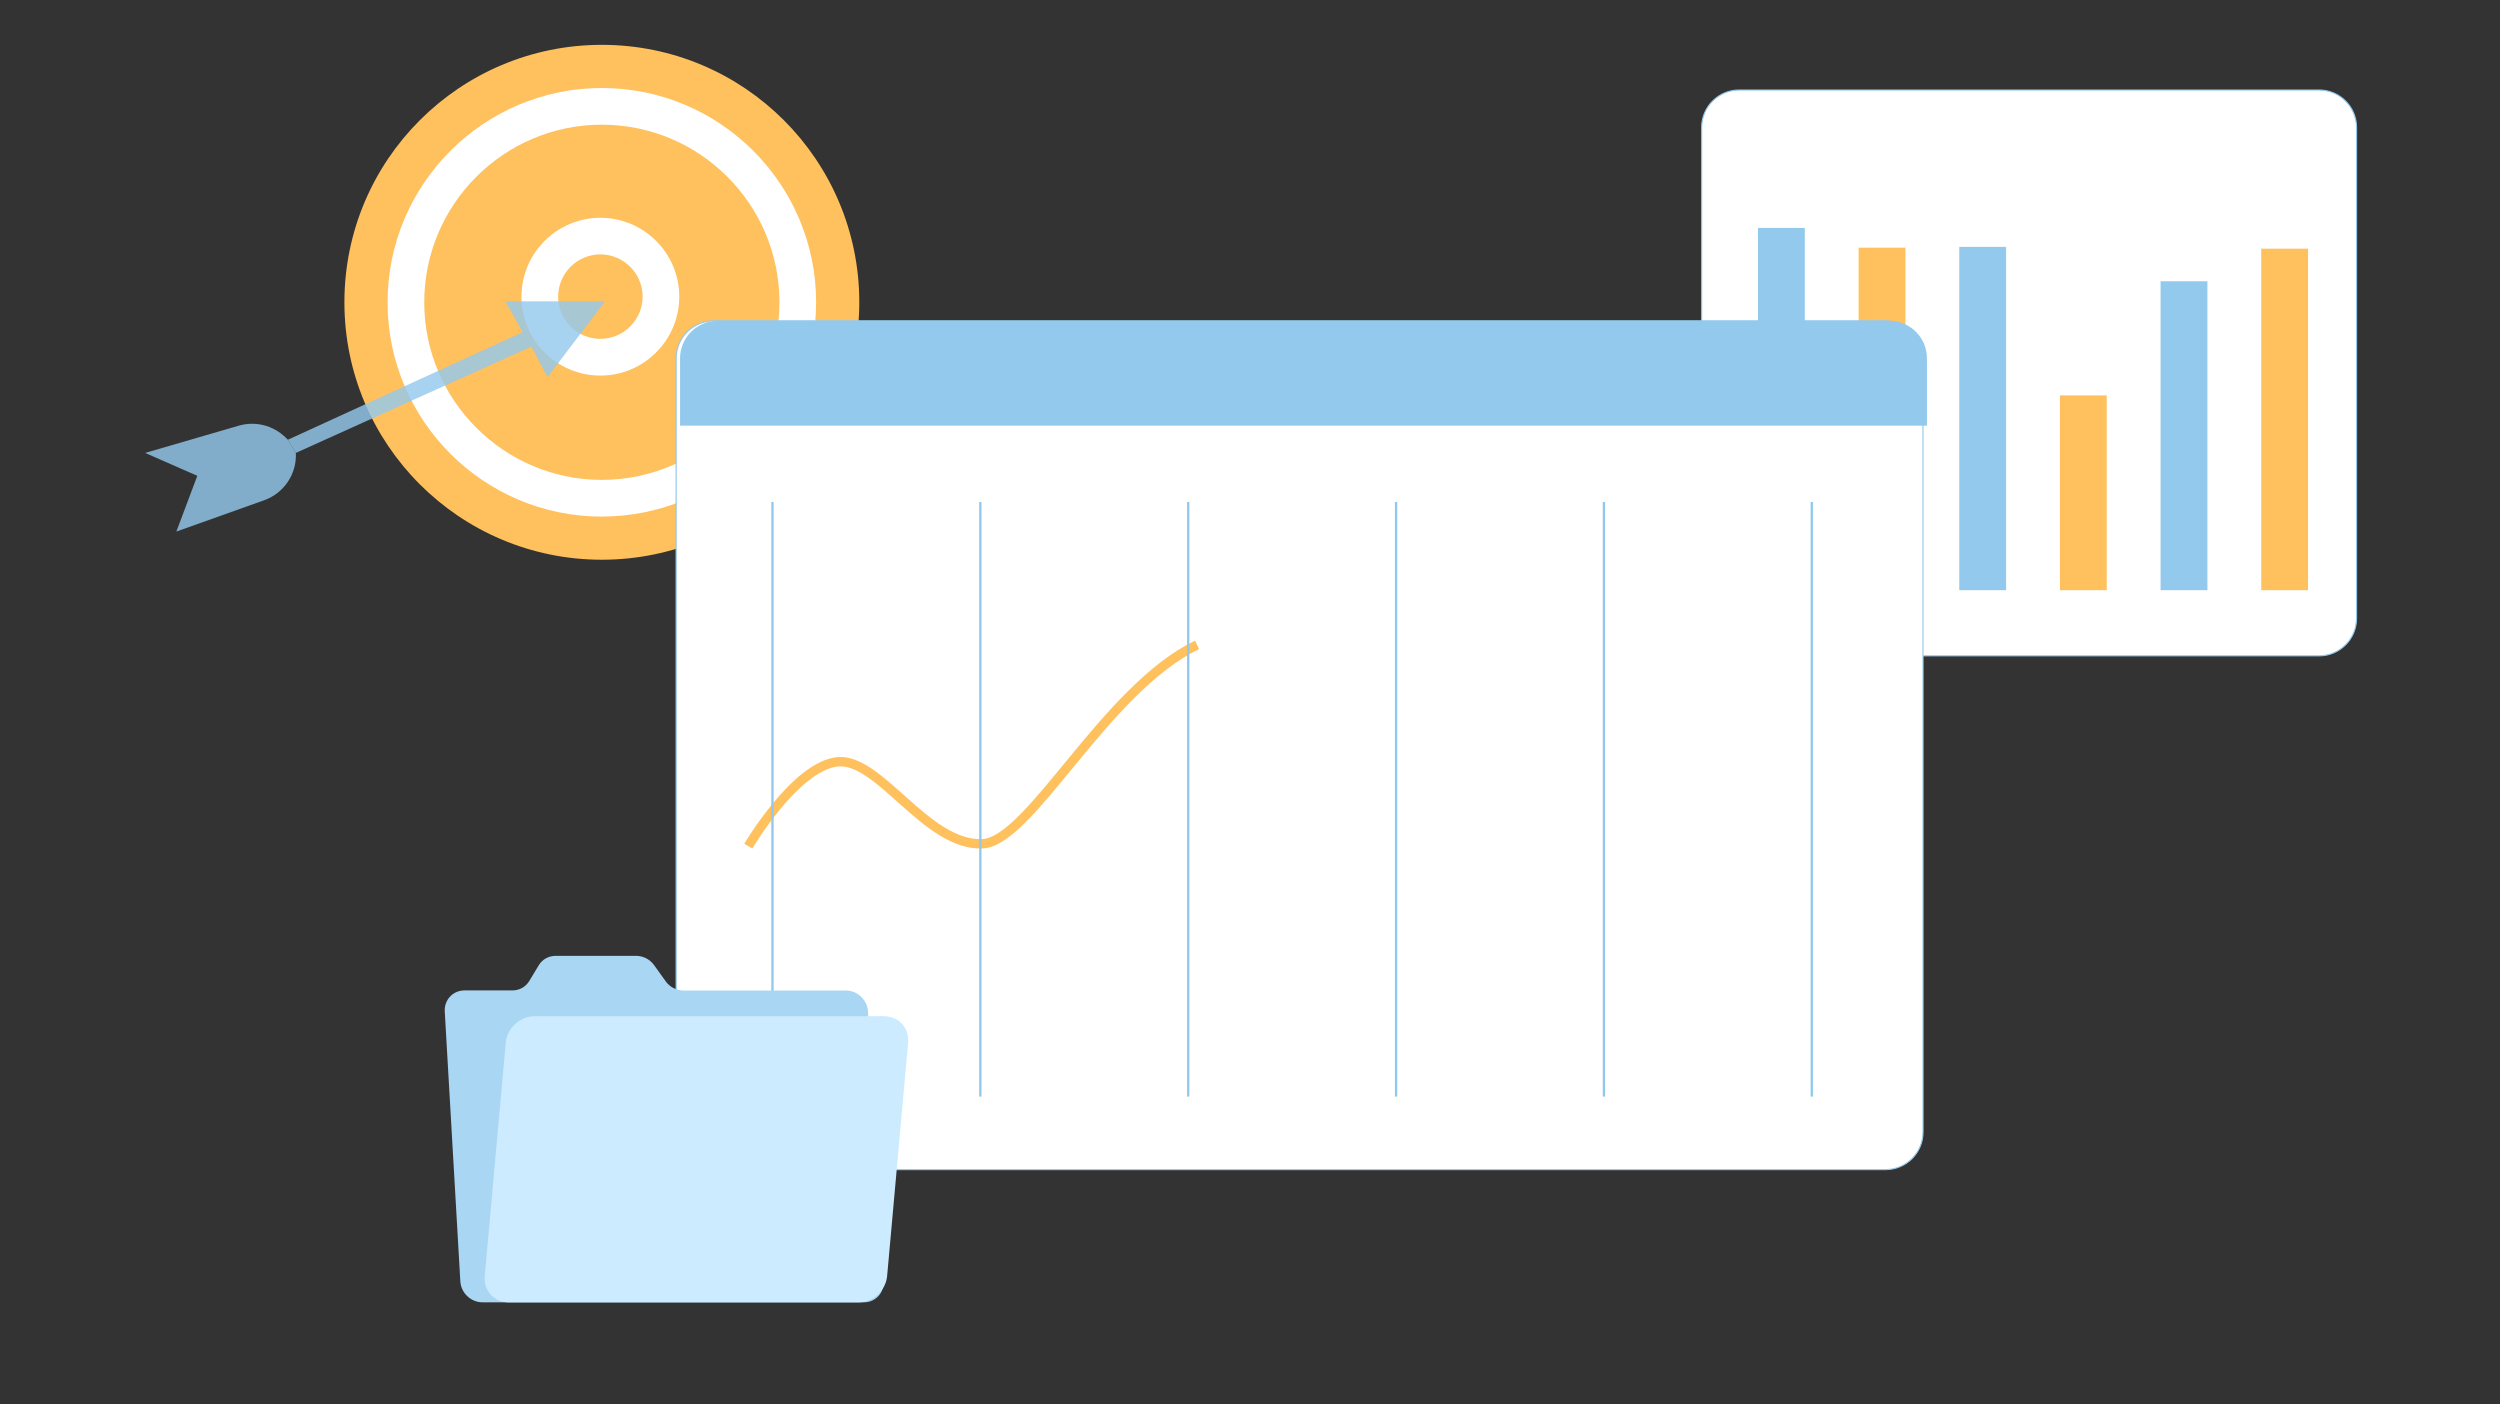 <svg xmlns:xlink="http://www.w3.org/1999/xlink" xmlns="http://www.w3.org/2000/svg" viewBox="0 0 534 300" width="534" height="300" preserveAspectRatio="xMidYMid meet" style="width: 100%; height: 100%; transform: translate3d(0px, 0px, 0px);"><rect x="0" y="0" width="534" height="300" fill="#333333" stroke="none"/><defs><clipPath id="__lottie_element_199"><rect width="534" height="300" x="0" y="0"></rect></clipPath><clipPath id="__lottie_element_201"><path d="M0,0 L99,0 L99,74 L0,74z"></path></clipPath><clipPath id="__lottie_element_220"><path d="M0,0 L534,0 L534,300 L0,300z"></path></clipPath><clipPath id="__lottie_element_251"><path d="M0,0 L534,0 L534,300 L0,300z"></path></clipPath><clipPath id="__lottie_element_270"><path d="M0,0 L534,0 L534,300 L0,300z"></path></clipPath></defs><g clip-path="url(#__lottie_element_199)"><g clip-path="url(#__lottie_element_270)" transform="matrix(1,0,0,1,0,-0.427)" opacity="1" style="display: block;"><g transform="matrix(1,0,0,1,433.417,80.085)" opacity="1" style="display: block;"><g opacity="1" transform="matrix(1,0,0,1,0,0)"><path fill="#FFFFFF" fill-opacity="1" d=" M69.94,-52.429 C69.94,-52.429 69.94,52.429 69.94,52.429 C69.94,56.844 66.356,60.429 61.94,60.429 C61.94,60.429 -61.94,60.429 -61.94,60.429 C-66.356,60.429 -69.94,56.844 -69.94,52.429 C-69.94,52.429 -69.94,-52.429 -69.94,-52.429 C-69.94,-56.844 -66.356,-60.429 -61.94,-60.429 C-61.94,-60.429 61.94,-60.429 61.94,-60.429 C66.356,-60.429 69.94,-56.844 69.94,-52.429z"></path><path stroke-linecap="butt" stroke-linejoin="miter" fill-opacity="0" stroke-miterlimit="4" stroke="#92C9EC" stroke-opacity="1" stroke-width="0.25px" d=" M69.94,-52.429 C69.94,-52.429 69.94,52.429 69.94,52.429 C69.94,56.844 66.356,60.429 61.94,60.429 C61.94,60.429 -61.94,60.429 -61.94,60.429 C-66.356,60.429 -69.94,56.844 -69.94,52.429 C-69.94,52.429 -69.94,-52.429 -69.94,-52.429 C-69.94,-56.844 -66.356,-60.429 -61.94,-60.429 C-61.94,-60.429 61.94,-60.429 61.94,-60.429 C66.356,-60.429 69.94,-56.844 69.94,-52.429z"></path></g></g><g transform="matrix(1,0,0,1,269,149.5)" opacity="1" style="display: block;"><g opacity="1" transform="matrix(1,0,0,1,0,0)"><path stroke-linecap="butt" stroke-linejoin="miter" fill-opacity="0" stroke-miterlimit="4" stroke="#FFC05E" stroke-opacity="1" stroke-width="10px" d=" M219,-23 C219,-23 219,-68.245 219,-95.955"></path></g></g><g transform="matrix(1,0,0,1,247.5,149.5)" opacity="1" style="display: block;"><g opacity="1" transform="matrix(1,0,0,1,0,0)"><path stroke-linecap="butt" stroke-linejoin="miter" fill-opacity="0" stroke-miterlimit="4" stroke="#92C9EC" stroke-opacity="1" stroke-width="10px" d=" M219,-23 C219,-23 219,-61.285 219,-88.988"></path></g></g><g transform="matrix(1,0,0,1,226,149.5)" opacity="1" style="display: block;"><g opacity="1" transform="matrix(1,0,0,1,0,0)"><path stroke-linecap="butt" stroke-linejoin="miter" fill-opacity="0" stroke-miterlimit="4" stroke="#FFC05E" stroke-opacity="1" stroke-width="10px" d=" M219,-23 C219,-23 219,-43.04 219,-64.614"></path></g></g><g transform="matrix(1,0,0,1,204.5,149.5)" opacity="1" style="display: block;"><g opacity="1" transform="matrix(1,0,0,1,0,0)"><path stroke-linecap="butt" stroke-linejoin="miter" fill-opacity="0" stroke-miterlimit="4" stroke="#92C9EC" stroke-opacity="1" stroke-width="10px" d=" M219,-23 C219,-23 219,-68.666 219,-96.339"></path></g></g><g transform="matrix(1,0,0,1,183,149.5)" opacity="1" style="display: block;"><g opacity="1" transform="matrix(1,0,0,1,0,0)"><path stroke-linecap="butt" stroke-linejoin="miter" fill-opacity="0" stroke-miterlimit="4" stroke="#FFC05E" stroke-opacity="1" stroke-width="10px" d=" M219,-23 C219,-23 219,-68.481 219,-96.171"></path></g></g><g transform="matrix(1,0,0,1,161.5,149.5)" opacity="1" style="display: block;"><g opacity="1" transform="matrix(1,0,0,1,0,0)"><path stroke-linecap="butt" stroke-linejoin="miter" fill-opacity="0" stroke-miterlimit="4" stroke="#92C9EC" stroke-opacity="1" stroke-width="10px" d=" M219,-23 C219,-23 219,-73.4 219,-100.391"></path></g></g></g><g clip-path="url(#__lottie_element_251)" transform="matrix(1,0,0,1,0,-5.017)" opacity="1" style="display: block;"><g transform="matrix(1,0,0,1,128.554,69.585)" opacity="1" style="display: block;"><g opacity="1" transform="matrix(1,0,0,1,0,0)"><path fill="#FFC05E" fill-opacity="1" d=" M0,54.99 C30.37,54.99 54.99,30.37 54.99,0 C54.99,-30.37 30.37,-54.99 0,-54.99 C-30.37,-54.99 -54.99,-30.37 -54.99,0 C-54.99,30.37 -30.37,54.99 0,54.99z"></path></g></g><g transform="matrix(1,0,0,1,128.554,69.591)" opacity="1" style="display: block;"><g opacity="1" transform="matrix(1,0,0,1,0,0)"><path fill="#FFFFFF" fill-opacity="1" d=" M-37.936,-0.006 C-37.936,-20.921 -20.915,-37.941 0,-37.941 C20.915,-37.941 37.936,-20.921 37.936,-0.006 C37.936,20.909 20.915,37.93 0,37.93 C-20.915,37.93 -37.936,20.909 -37.936,-0.006z M-45.769,0.006 C-45.769,25.241 -25.235,45.775 0,45.775 C0,45.775 0,45.763 0,45.763 C25.235,45.763 45.769,25.229 45.769,-0.006 C45.769,-25.241 25.246,-45.775 0,-45.775 C-25.246,-45.775 -45.769,-25.229 -45.769,0.006z"></path></g></g><g transform="matrix(1,0,0,1,128.241,68.388)" opacity="1" style="display: block;"><g opacity="1" transform="matrix(1,0,0,1,0,0)"><path fill="#FFFFFF" fill-opacity="1" d=" M-9.02,-0.011 C-9.02,-4.98 -4.98,-9.031 0,-9.031 C4.969,-9.031 9.02,-4.98 9.02,-0.011 C9.02,4.958 4.969,9.008 0,9.008 C-4.969,9.008 -9.02,4.958 -9.02,-0.011z M-16.853,0 C-16.853,9.288 -9.299,16.853 0,16.853 C9.288,16.853 16.853,9.288 16.853,0 C16.853,-9.288 9.288,-16.853 0,-16.853 C-9.288,-16.853 -16.853,-9.288 -16.853,0z"></path></g></g><g transform="matrix(1,0,0,1,95.368,85.569)" opacity="0.81" style="display: block;"><g opacity="1" transform="matrix(1,0,0,1,0,0)"><path fill="#92C9EC" fill-opacity="1" d=" M12.567,-16.193 C12.567,-16.193 33.874,-16.193 33.874,-16.193 C33.874,-16.193 21.586,0 21.586,0 C21.586,0 18.14,-6.524 18.14,-6.524 C18.14,-6.524 -32.184,16.193 -32.184,16.193 C-32.184,16.193 -33.874,13.373 -33.874,13.373 C-33.874,13.373 16.282,-9.613 16.282,-9.613 C16.282,-9.613 12.567,-16.193 12.567,-16.193z"></path></g></g><g transform="matrix(1,0,0,1,47.104,107.046)" opacity="0.81" style="display: block;"><g opacity="1" transform="matrix(1,0,0,1,0,0)"><path fill="#92C9EC" fill-opacity="1" d=" M13.853,-8.62 C13.853,-8.62 14.39,-8.105 14.39,-8.105 C14.39,-8.105 14.401,-8.105 14.401,-8.105 C14.401,-8.105 16.091,-5.285 16.091,-5.285 C16.315,-0.798 13.562,3.309 9.332,4.82 C9.332,4.82 -9.434,11.512 -9.434,11.512 C-9.434,11.512 -4.958,-0.395 -4.958,-0.395 C-4.958,-0.395 -16.104,-5.285 -16.104,-5.285 C-16.104,-5.285 3.894,-11.104 3.894,-11.104 C7.419,-12.134 11.223,-11.183 13.853,-8.62z"></path></g></g></g><g clip-path="url(#__lottie_element_220)" transform="matrix(1,0,0,1,0,0.231)" opacity="1" style="display: block;"><g transform="matrix(1,0,0,1,277.589,158.952)" opacity="1" style="display: block;"><g opacity="1" transform="matrix(1,0,0,1,0,0)"><path fill="#FFFFFF" fill-opacity="1" d=" M133.167,-82.643 C133.167,-82.643 133.167,82.643 133.167,82.643 C133.167,87.058 129.582,90.643 125.167,90.643 C125.167,90.643 -125.167,90.643 -125.167,90.643 C-129.582,90.643 -133.167,87.058 -133.167,82.643 C-133.167,82.643 -133.167,-82.643 -133.167,-82.643 C-133.167,-87.058 -129.582,-90.643 -125.167,-90.643 C-125.167,-90.643 125.167,-90.643 125.167,-90.643 C129.582,-90.643 133.167,-87.058 133.167,-82.643z"></path><path stroke-linecap="butt" stroke-linejoin="miter" fill-opacity="0" stroke-miterlimit="4" stroke="#92C9EC" stroke-opacity="1" stroke-width="0.25px" d=" M133.167,-82.643 C133.167,-82.643 133.167,82.643 133.167,82.643 C133.167,87.058 129.582,90.643 125.167,90.643 C125.167,90.643 -125.167,90.643 -125.167,90.643 C-129.582,90.643 -133.167,87.058 -133.167,82.643 C-133.167,82.643 -133.167,-82.643 -133.167,-82.643 C-133.167,-87.058 -129.582,-90.643 -125.167,-90.643 C-125.167,-90.643 125.167,-90.643 125.167,-90.643 C129.582,-90.643 133.167,-87.058 133.167,-82.643z"></path></g></g><g transform="matrix(1,0,0,1,267.339,133)" opacity="1" style="display: block;"><g opacity="1" transform="matrix(1,0,0,1,0,0)"><path stroke-linecap="butt" stroke-linejoin="miter" fill-opacity="0" stroke-miterlimit="4" stroke="#FFC05E" stroke-opacity="1" stroke-width="2px" d=" M-107.5,47.5 C-107.5,47.5 -97.5,30.5 -88.5,29.5 C-79.5,28.5 -69.5,47.5 -57.5,47 C-47.289,46.575 -31.285,13.927 -11.645,4.511"></path></g></g><g transform="matrix(1,0,0,1,267,150)" opacity="1" style="display: block;"><g opacity="1" transform="matrix(1,0,0,1,0,0)"><path stroke-linecap="butt" stroke-linejoin="miter" fill-opacity="0" stroke-miterlimit="4" stroke="#91C8EB" stroke-opacity="1" stroke-width="0.5px" d=" M-102,84 C-102,84 -102,-43 -102,-43"></path></g></g><g transform="matrix(1,0,0,1,444.6,150)" opacity="1" style="display: block;"><g opacity="1" transform="matrix(1,0,0,1,0,0)"><path stroke-linecap="butt" stroke-linejoin="miter" fill-opacity="0" stroke-miterlimit="4" stroke="#91C8EB" stroke-opacity="1" stroke-width="0.5px" d=" M-102,84 C-102,84 -102,-43 -102,-43"></path></g></g><g transform="matrix(1,0,0,1,400.2,150)" opacity="1" style="display: block;"><g opacity="1" transform="matrix(1,0,0,1,0,0)"><path stroke-linecap="butt" stroke-linejoin="miter" fill-opacity="0" stroke-miterlimit="4" stroke="#91C8EB" stroke-opacity="1" stroke-width="0.5px" d=" M-102,84 C-102,84 -102,-43 -102,-43"></path></g></g><g transform="matrix(1,0,0,1,355.8,150)" opacity="1" style="display: block;"><g opacity="1" transform="matrix(1,0,0,1,0,0)"><path stroke-linecap="butt" stroke-linejoin="miter" fill-opacity="0" stroke-miterlimit="4" stroke="#91C8EB" stroke-opacity="1" stroke-width="0.5px" d=" M-102,84 C-102,84 -102,-43 -102,-43"></path></g></g><g transform="matrix(1,0,0,1,311.4,150)" opacity="1" style="display: block;"><g opacity="1" transform="matrix(1,0,0,1,0,0)"><path stroke-linecap="butt" stroke-linejoin="miter" fill-opacity="0" stroke-miterlimit="4" stroke="#91C8EB" stroke-opacity="1" stroke-width="0.5px" d=" M-102,84 C-102,84 -102,-43 -102,-43"></path></g></g><g transform="matrix(1,0,0,1,489,150)" opacity="1" style="display: block;"><g opacity="1" transform="matrix(1,0,0,1,0,0)"><path stroke-linecap="butt" stroke-linejoin="miter" fill-opacity="0" stroke-miterlimit="4" stroke="#91C8EB" stroke-opacity="1" stroke-width="0.5px" d=" M-102,84 C-102,84 -102,-43 -102,-43"></path></g></g><g transform="matrix(1,0,0,1,278.428,79.5)" opacity="1" style="display: block;"><g opacity="1" transform="matrix(1,0,0,1,0,0)"><path fill="#92C9EC" fill-opacity="1" d=" M-125.167,-11.19 C-129.585,-11.19 -133.167,-7.608 -133.167,-3.19 C-133.167,-3.19 -133.167,11.191 -133.167,11.191 C-133.167,11.191 133.166,11.191 133.166,11.191 C133.166,11.191 133.166,-3.19 133.166,-3.19 C133.166,-7.608 129.585,-11.19 125.166,-11.19 C125.166,-11.19 -125.167,-11.19 -125.167,-11.19z"></path></g></g></g><g transform="matrix(0,0,0,0,436.97,234.739)" opacity="1" style="display: block;"><g opacity="1" transform="matrix(1,0,0,1,0,0)"><path fill="#FFC05E" fill-opacity="0.8" d=" M-0.003,-28.945 C-0.003,-28.945 -0.003,0 -0.003,0 C-0.003,0 -0.003,-0.007 -0.003,-0.007 C-0.003,-0.007 -28.914,0.665 -28.914,0.665 C-28.556,16.291 -15.868,28.945 -0.003,28.945 C15.862,28.945 28.914,15.88 28.914,0 C28.914,-15.88 15.862,-28.945 -0.003,-28.945z"></path></g></g><g transform="matrix(0,0,0,0,415.462,212.795)" opacity="1" style="display: block;"><g opacity="1" transform="matrix(1,0,0,1,0,0)"><path fill="#92C9EC" fill-opacity="0.8" d=" M-14.462,14.795 C-14.462,14.795 14.455,14.144 14.455,14.144 C14.455,14.144 14.462,14.144 14.462,14.144 C14.462,14.144 14.013,-14.795 14.013,-14.795 C6.481,-14.586 -1.013,-11.446 -6.266,-6.044 C-11.519,-0.642 -14.462,7.256 -14.462,14.795z"></path></g></g><g clip-path="url(#__lottie_element_201)" transform="matrix(1,0,0,1,95,204.172)" opacity="1" style="display: block;"><g transform="matrix(1,0,0,1,49.5,37)" opacity="1" style="display: block;"><g opacity="1" transform="matrix(1,0,0,1,0,0)"></g></g><g transform="matrix(1,0,0,1,46.865,37)" opacity="1" style="display: block;"><g opacity="1" transform="matrix(1,0,0,1,0,0)"><path fill="#A9D6F3" fill-opacity="1" d=" M-2.149,-35.013 C-2.149,-35.013 0.301,-31.604 0.301,-31.604 C0.301,-31.604 0.301,-31.585 0.301,-31.585 C1.196,-30.338 2.636,-29.598 4.114,-29.598 C4.114,-29.598 38.832,-29.598 38.832,-29.598 C41.283,-29.598 43.403,-27.592 43.539,-25.118 C43.539,-25.118 46.865,32.52 46.865,32.52 C47.001,34.994 45.134,37 42.683,37 C42.683,37 -38.832,37 -38.832,37 C-41.283,37 -43.403,34.994 -43.539,32.52 C-43.539,32.52 -46.865,-25.118 -46.865,-25.118 C-47.001,-27.592 -45.134,-29.599 -42.683,-29.618 C-42.683,-29.618 -32.413,-29.618 -32.413,-29.618 C-30.935,-29.618 -29.593,-30.357 -28.834,-31.604 C-28.834,-31.604 -26.773,-35.013 -26.773,-35.013 C-26.014,-36.26 -24.672,-37 -23.194,-37 C-23.194,-37 -5.961,-37 -5.961,-37 C-4.483,-37 -3.044,-36.26 -2.149,-35.013z"></path></g></g><g transform="matrix(1,0,0,1,53.76,43.457)" opacity="1" style="display: block;"><g opacity="1" transform="matrix(1,0,0,1,0,0)"><path fill="#CCEBFE" fill-opacity="1" d=" M-34.582,-30.562 C-34.582,-30.562 40.086,-30.562 40.086,-30.562 C43.198,-30.562 45.493,-28.049 45.221,-24.952 C45.221,-24.952 40.728,24.952 40.728,24.952 C40.436,28.049 37.694,30.562 34.582,30.562 C34.582,30.562 -40.086,30.562 -40.086,30.562 C-43.198,30.562 -45.493,28.049 -45.221,24.952 C-45.221,24.952 -40.728,-24.952 -40.728,-24.952 C-40.436,-28.049 -37.694,-30.562 -34.582,-30.562z"></path></g></g></g></g></svg>